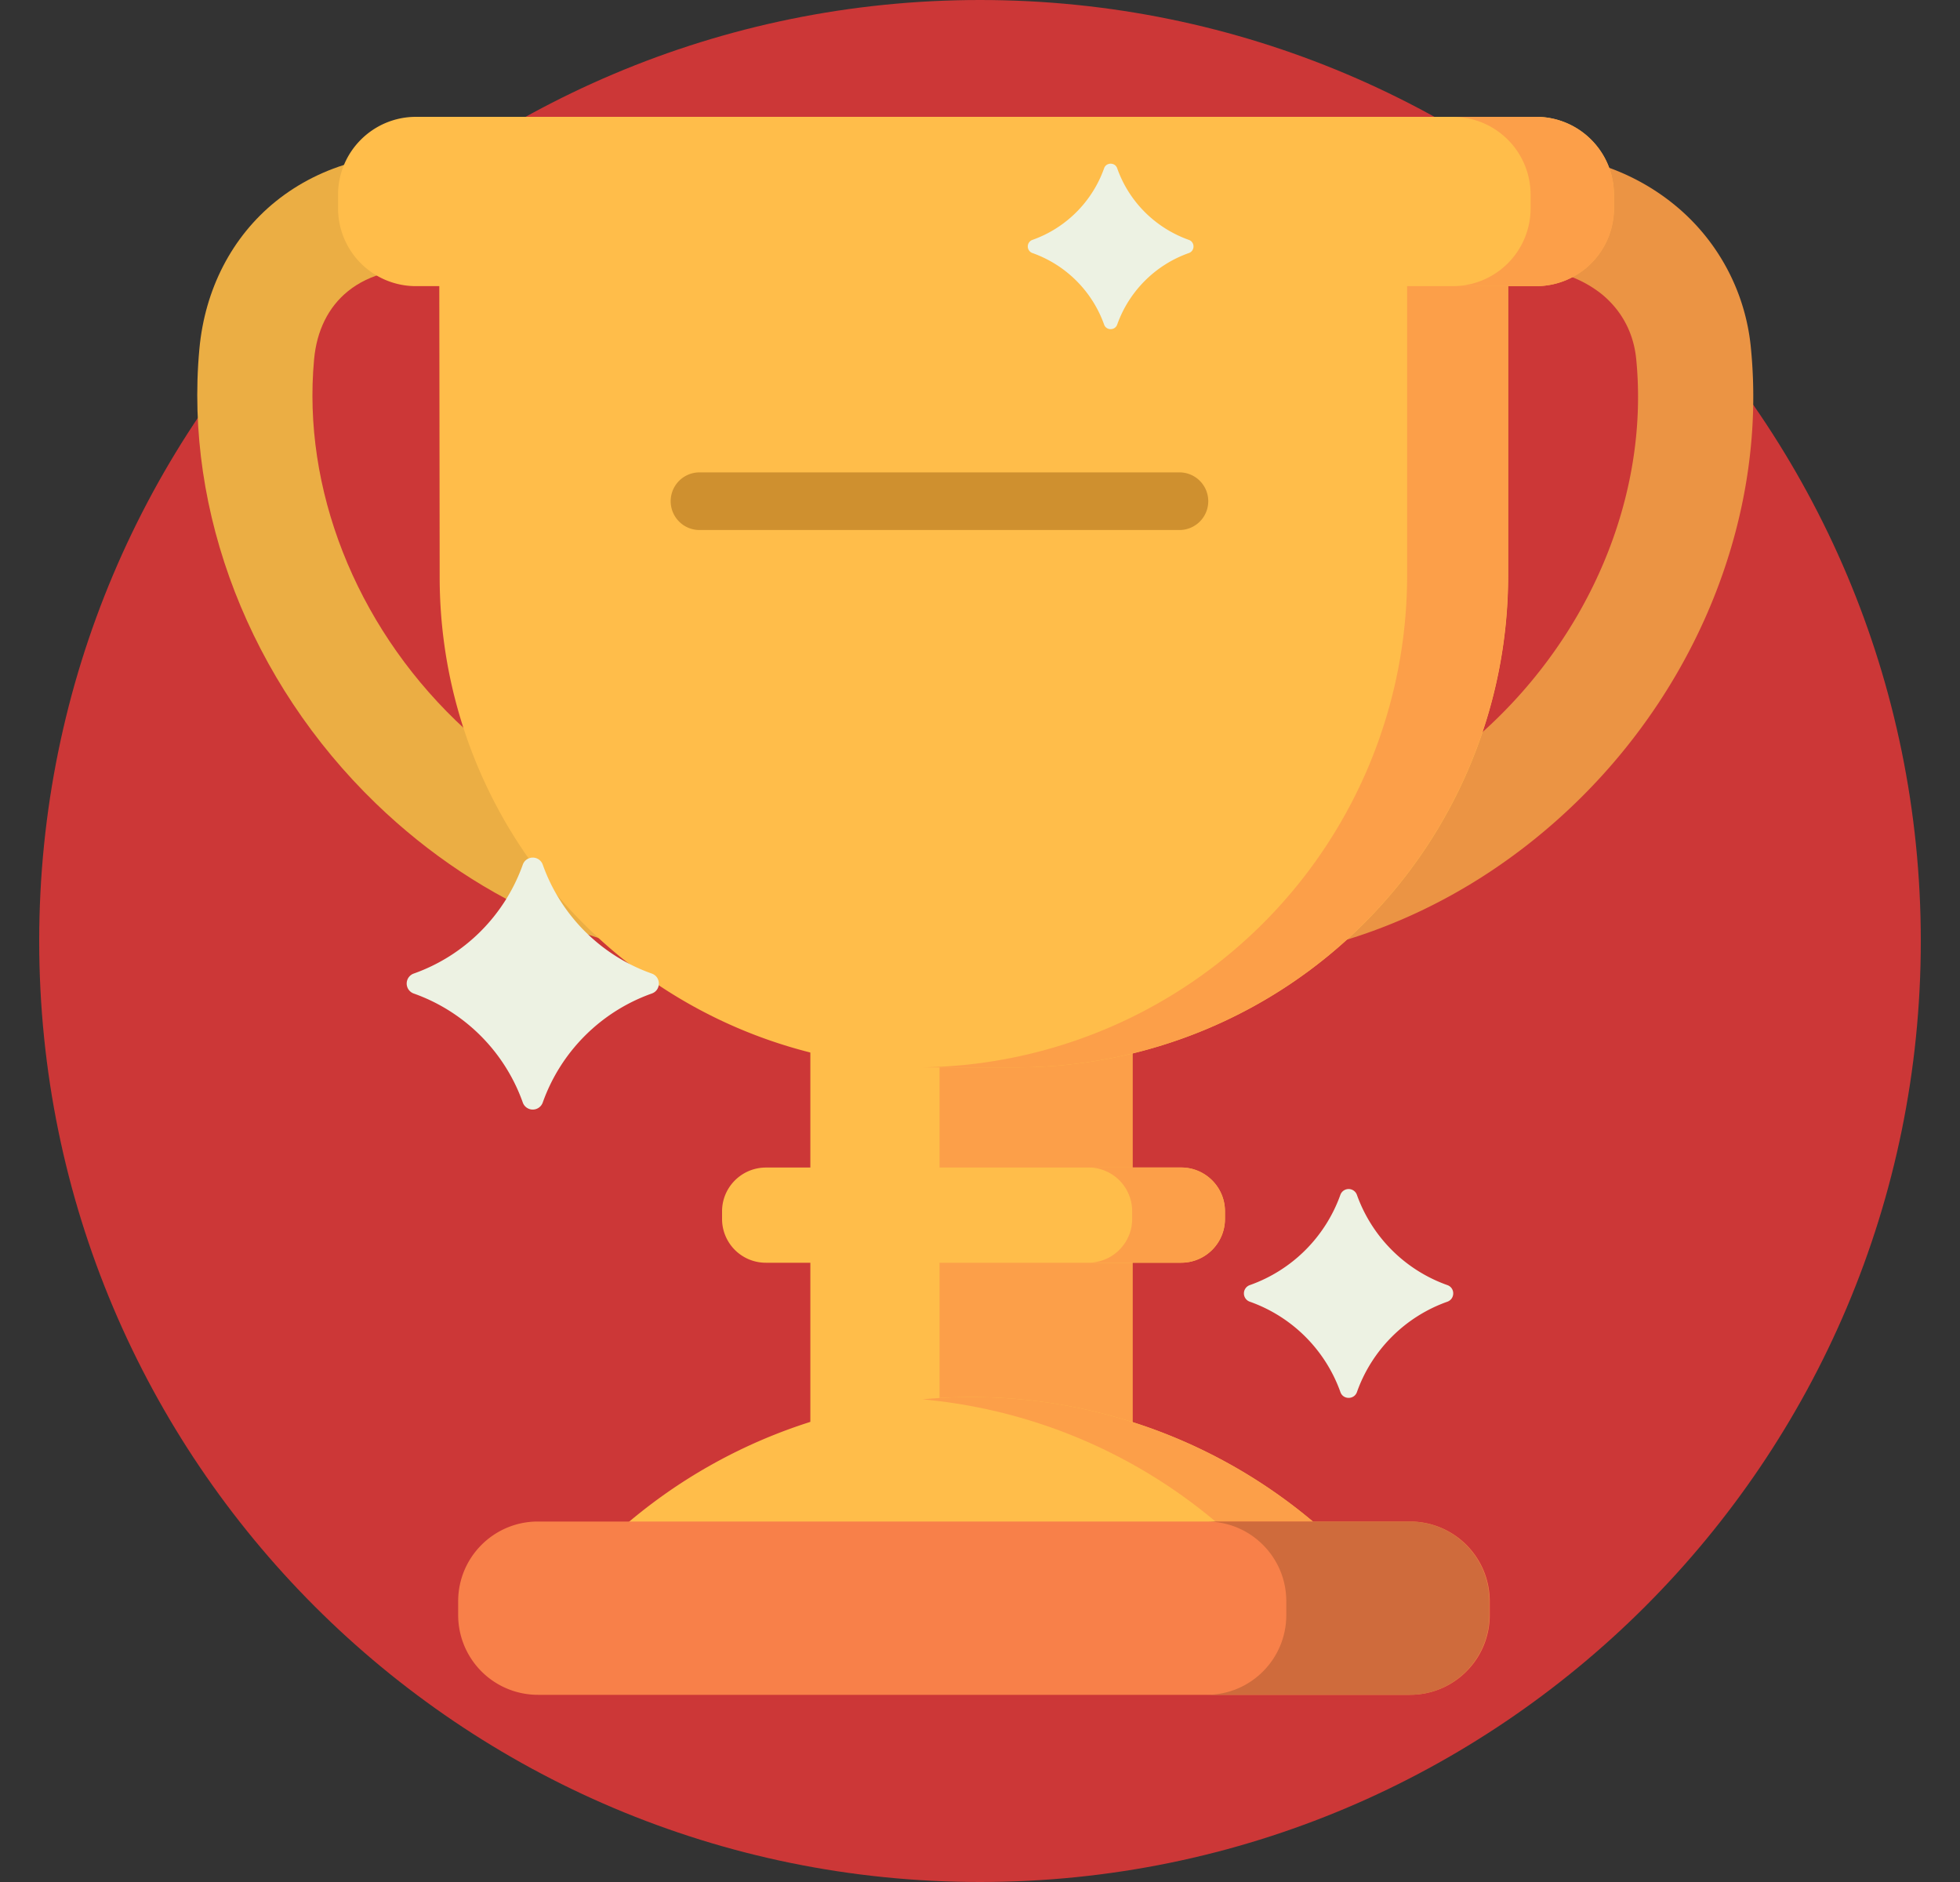 <svg width="25" height="24" fill="none" xmlns="http://www.w3.org/2000/svg"><rect width="100%" height="100%" fill="#333333" stroke="none"/><g clip-path="url(#a)"><path d="M24.5 12c0 6.628-5.372 12-12 12S.5 18.628.5 12s5.372-12 12-12 12 5.372 12 12Z" fill="#CC3737"/><path d="M9.623 12.274c-1.747 0-3.471-.716-4.83-2.029-1.6-1.546-2.442-3.712-2.25-5.794.07-.763.415-1.431.973-1.882.588-.474 1.366-.68 2.191-.58L5.53 3.448c-.427-.052-.815.042-1.091.265-.25.201-.4.503-.433.873-.151 1.642.525 3.363 1.808 4.603 1.244 1.201 2.857 1.776 4.425 1.577l.185 1.458c-.266.033-.534.05-.8.05Z" fill="#EBAE44"/><path d="M15.255 12.275c-.267 0-.535-.017-.802-.051l.185-1.458c1.575.2 3.195-.379 4.443-1.59 1.278-1.239 1.947-2.954 1.79-4.587-.04-.434-.268-.7-.452-.847a1.476 1.476 0 0 0-1.089-.298l-.184-1.458c.785-.1 1.583.122 2.19.608a2.68 2.68 0 0 1 .998 1.855c.2 2.074-.635 4.235-2.23 5.783-1.363 1.321-3.094 2.042-4.848 2.043Z" fill="#EB9444"/><path d="M10.336 12.923h4.11v5.479h-4.11v-5.479Z" fill="#FFBD4A"/><path d="M11.984 12.923h2.459v5.479h-2.459v-5.479Z" fill="#FC9F49"/><path d="M12.964 13.612h-1.09c-3.465 0-6.273-2.809-6.266-6.27l-.006-4.768 13.635-.004v4.769a6.274 6.274 0 0 1-6.273 6.273Z" fill="#FFBD4A"/><path d="M19.235 2.57v4.768a6.274 6.274 0 0 1-6.273 6.274h-1.09l-.099-.001a6.273 6.273 0 0 0 6.175-6.273V2.569h1.287Z" fill="#FC9F49"/><path d="M18.126 20.99H6.648a6.764 6.764 0 0 1 5.739-3.174 6.764 6.764 0 0 1 5.739 3.174Z" fill="#FFBD4A"/><path d="M18.124 20.99h-1.24a6.764 6.764 0 0 0-5.118-3.145 6.763 6.763 0 0 1 6.358 3.145Z" fill="#FC9F49"/><path d="M17.985 21.613H6.861a1.017 1.017 0 0 1-1.017-1.017v-.176c0-.562.455-1.017 1.017-1.017h11.124c.562 0 1.017.455 1.017 1.017v.176c0 .562-.455 1.017-1.017 1.017Z" fill="#F88049"/><path d="M18.997 20.42v.176c0 .562-.455 1.017-1.016 1.017h-2.59c.561 0 1.016-.455 1.016-1.017v-.176c0-.562-.455-1.017-1.016-1.017h2.59c.561 0 1.016.455 1.016 1.017Z" fill="#CF6B3C"/><path d="M19.592 3.649H5.306a.993.993 0 0 1-.994-.993v-.173c0-.548.445-.993.994-.993h14.286c.549 0 .993.445.993.993v.173a.993.993 0 0 1-.993.993Z" fill="#FFBD4A"/><path d="M20.588 2.483v.173a.993.993 0 0 1-.993.993H18.53a.993.993 0 0 0 .993-.993v-.173a.993.993 0 0 0-.993-.993h1.064c.549 0 .993.445.993.993Z" fill="#FC9F49"/><path d="M15.066 16.103H9.77a.558.558 0 0 1-.56-.559v-.097c0-.308.251-.558.56-.558h5.296c.308 0 .559.25.559.558v.097c0 .309-.25.559-.56.559Z" fill="#FFBD4A"/><path d="M15.624 15.447v.097c0 .309-.25.558-.558.558h-1.183c.308 0 .558-.25.558-.558v-.097a.559.559 0 0 0-.558-.559h1.183c.308 0 .558.25.558.559Z" fill="#FC9F49"/><path d="M15.044 6.759H8.922a.367.367 0 1 1 0-.735h6.122a.367.367 0 1 1 0 .735Z" fill="#CF902F"/><path d="M8.313 12.67a2.289 2.289 0 0 0-1.39 1.389.135.135 0 0 1-.255 0 2.288 2.288 0 0 0-1.39-1.389.135.135 0 0 1 0-.255 2.288 2.288 0 0 0 1.39-1.388.135.135 0 0 1 .255 0c.23.647.743 1.16 1.39 1.388.121.043.121.213 0 .255ZM18.461 16.6c-.537.19-.963.615-1.153 1.152-.035.099-.177.099-.211 0a1.9 1.9 0 0 0-1.155-1.152.112.112 0 0 1 0-.212 1.9 1.9 0 0 0 1.155-1.152.112.112 0 0 1 .21 0 1.9 1.9 0 0 0 1.154 1.152c.1.035.1.176 0 .212ZM15.164 3.227c-.426.15-.763.487-.914.912-.028.078-.14.078-.167 0a1.504 1.504 0 0 0-.914-.912.089.089 0 0 1 0-.168c.425-.15.763-.487.914-.913.027-.078.14-.078.167 0 .15.426.488.762.914.913.079.028.079.14 0 .168Z" fill="#EDF2E3"/></g><defs><clipPath id="a"><path fill="#fff" transform="translate(.5)" d="M0 0h24v24H0z"/></clipPath></defs></svg>